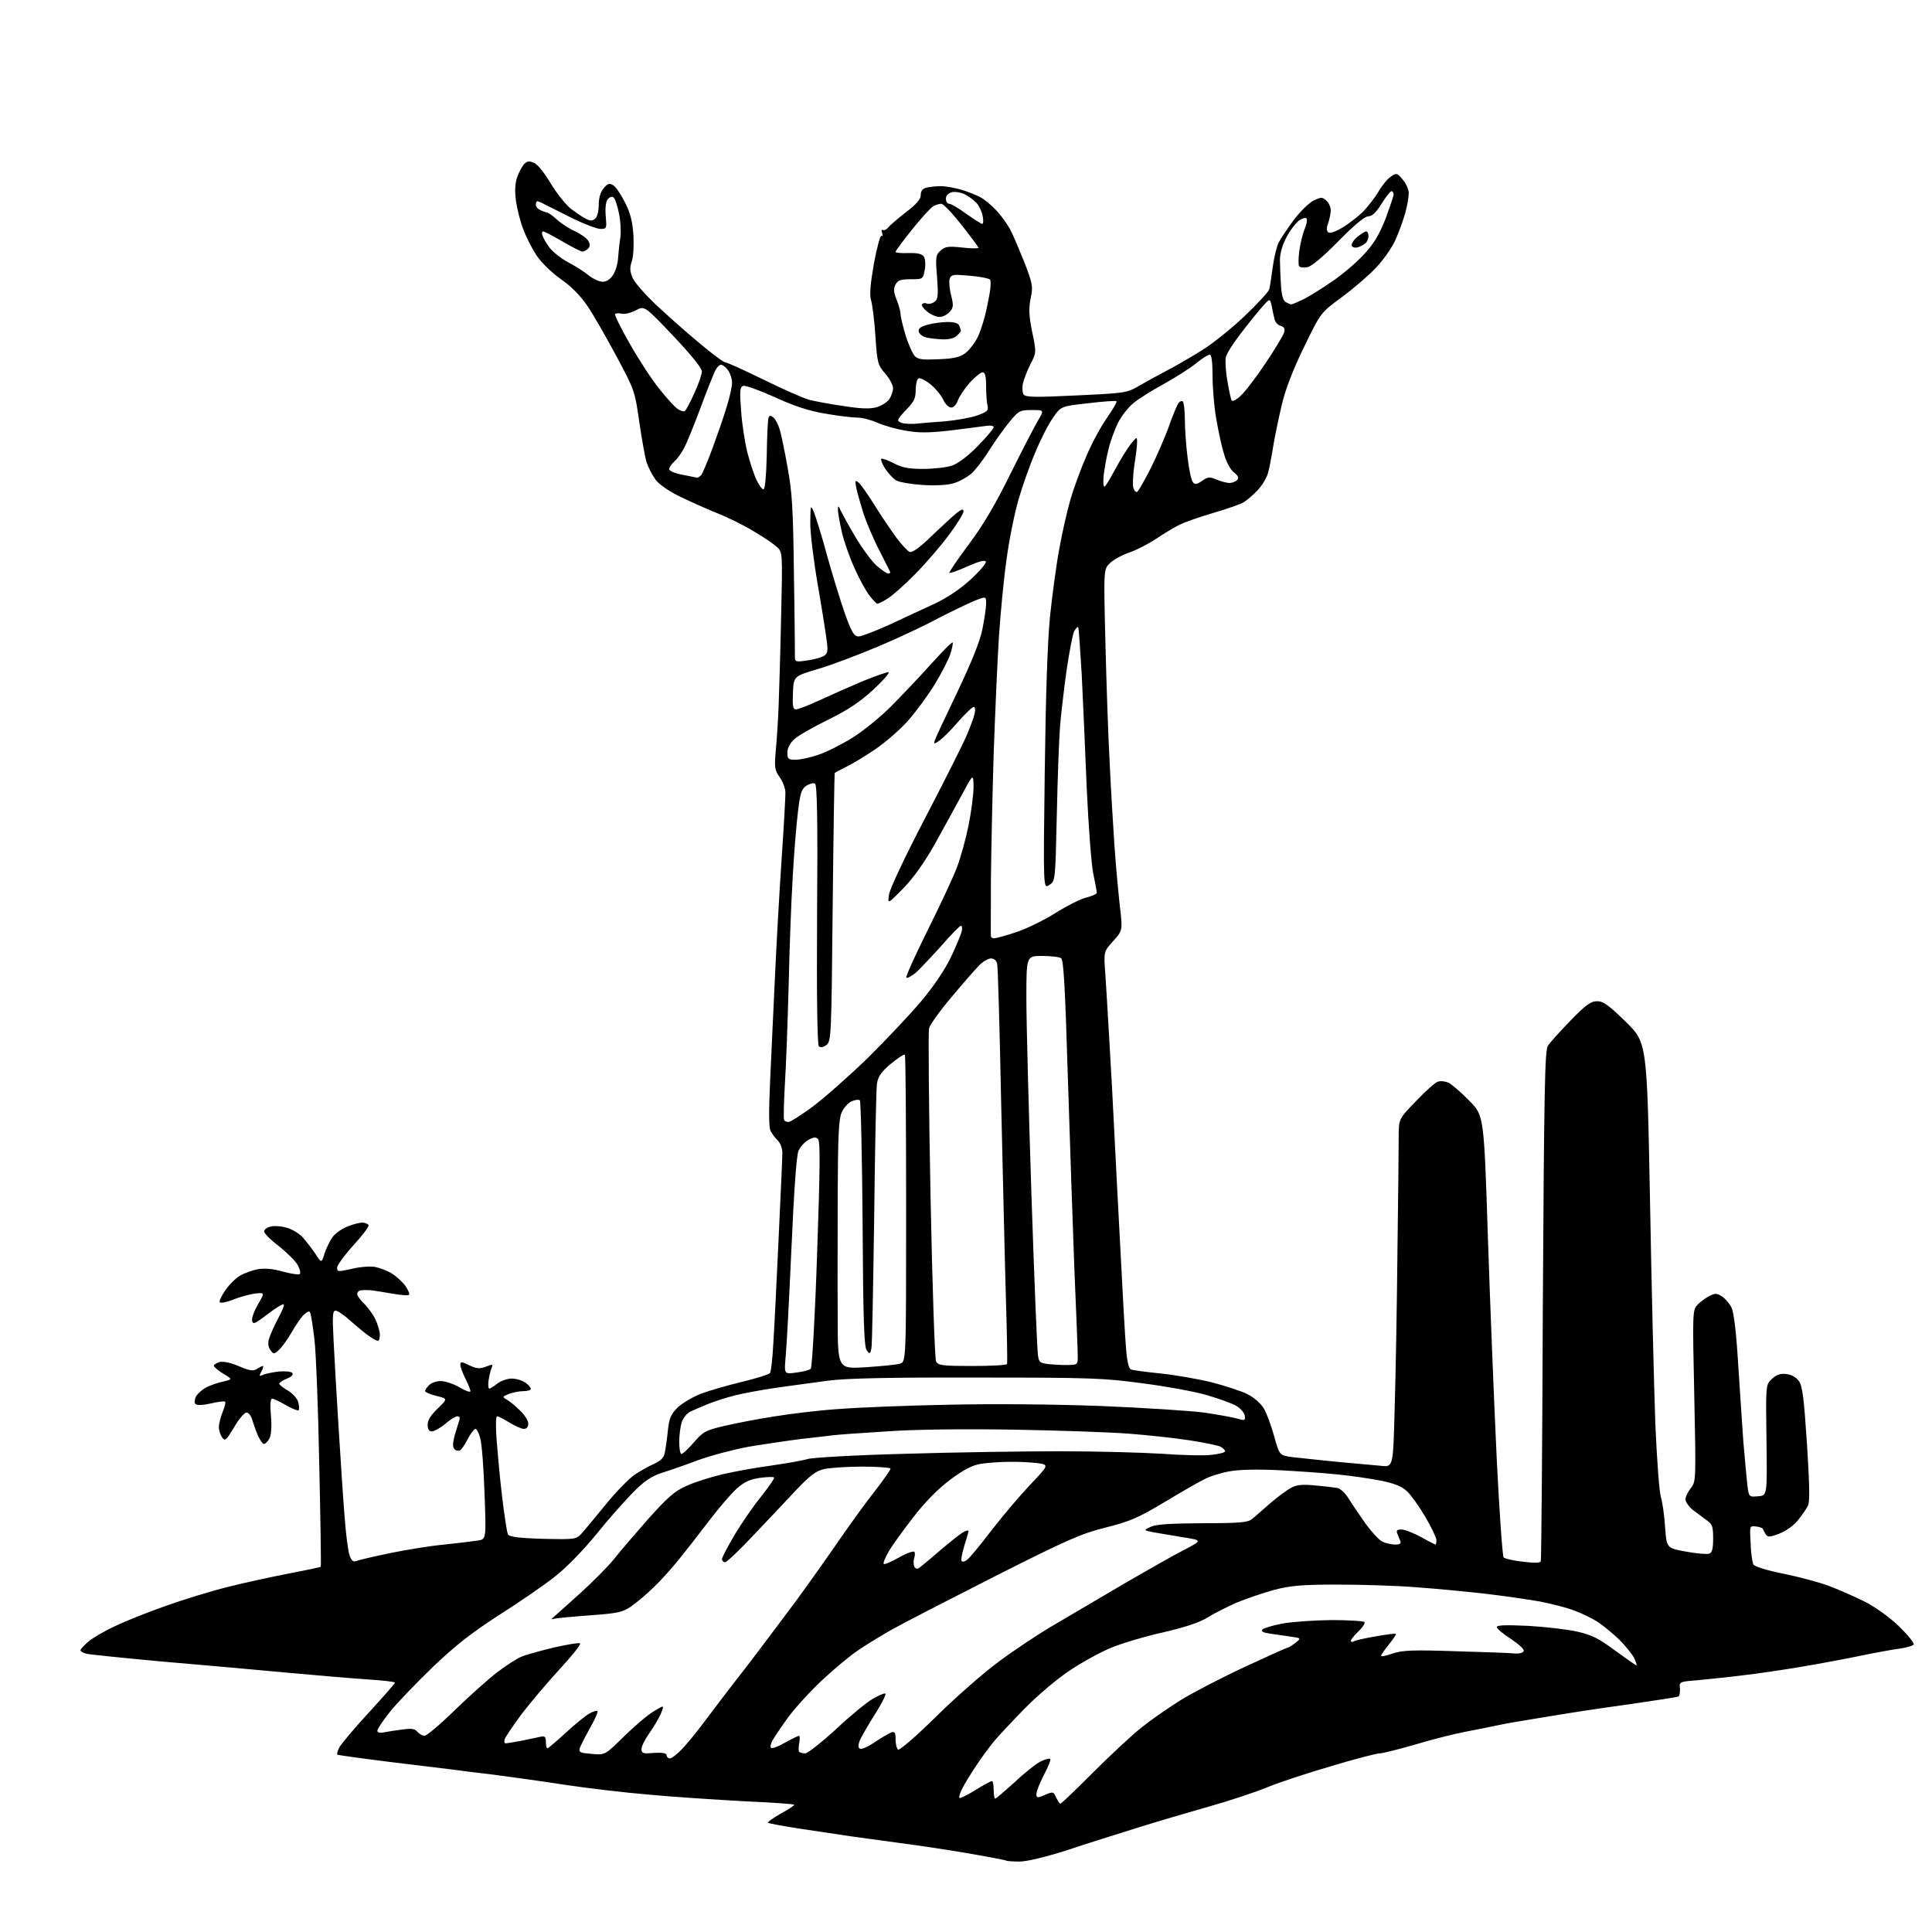<?xml version="1.0" encoding="UTF-8" standalone="no"?>
<svg 
  version="1.1" 
  xmlns="http://www.w3.org/2000/svg" 
  xmlns:xlink="http://www.w3.org/1999/xlink" 
  xmlns:svg="http://www.w3.org/2000/svg"
  xmlns:rdf="http://www.w3.org/1999/02/22-rdf-syntax-ns#"
  xmlns:cc="http://creativecommons.org/ns#"
  xmlns:dc="http://purl.org/dc/elements/1.1/"
  viewBox="0 0 768 768"
  width="768"
  height="768"
>
<style>svg {background-color: white; }</style>"
<path stroke="none" fill="black" fill-rule="evenodd" d="M405.2,740.0C402.5,740.0 400.1,739.8 399.9,739.6C399.7,739.4 392.3,738.0 383.5,736.5C374.7,735.0 362.3,733.2 356.0,732.4C349.7,731.5 341.8,730.5 338.5,730.0C335.2,729.5 326.5,728.2 319.1,727.1C311.7,726.0 305.5,724.8 305.3,724.6C305.0,724.3 307.3,722.7 310.4,720.9C313.6,719.2 315.9,717.6 315.7,717.4C315.5,717.1 306.3,716.5 295.4,716.0C284.5,715.4 267.6,714.3 258.0,713.4C248.4,712.6 233.1,710.8 224.0,709.4C214.9,708.0 202.6,706.3 196.5,705.5C190.4,704.8 183.2,703.9 180.5,703.5C177.8,703.2 166.3,701.8 155.0,700.4C143.8,699.0 134.4,697.7 134.1,697.5C133.9,697.2 134.2,696.0 134.8,694.8C135.4,693.5 140.6,687.3 146.4,681.0C152.2,674.7 157.0,669.2 157.0,668.9C157.0,668.5 152.2,668.0 146.2,667.6C140.3,667.2 125.8,666.0 114.0,664.9C102.2,663.8 80.0,661.8 64.6,660.5C49.3,659.1 35.7,657.7 34.4,657.4C33.1,657.1 32.0,656.4 32.0,656.0C32.0,655.5 33.5,654.0 35.2,652.5C37.0,651.0 41.8,648.2 46.0,646.3C50.1,644.3 59.0,640.8 65.8,638.4C72.5,636.0 83.5,632.6 90.3,630.9C97.0,629.2 108.0,626.8 114.8,625.5C121.6,624.2 127.3,623.0 127.5,622.8C127.7,622.7 127.4,604.3 126.9,582.0C126.5,559.7 125.6,537.5 125.0,532.5C124.4,527.5 123.7,522.9 123.4,522.1C123.1,521.0 122.6,521.1 120.9,522.5C119.8,523.5 117.6,526.7 116.0,529.5C114.4,532.3 112.1,535.5 110.9,536.6C108.9,538.4 108.8,538.4 107.5,536.7C106.6,535.4 106.4,533.9 107.0,532.0C107.5,530.4 109.1,526.8 110.6,524.0C112.1,521.3 113.1,518.8 112.8,518.5C112.5,518.2 109.6,519.9 106.4,522.4C101.3,526.3 100.5,526.6 100.2,525.0C100.0,523.9 101.1,521.0 102.6,518.4C105.3,513.8 105.3,513.8 101.4,514.2C99.3,514.5 95.4,515.5 92.8,516.6C90.2,517.6 87.8,518.1 87.4,517.7C87.0,517.3 88.0,515.2 89.5,513.0C91.0,510.8 93.7,508.1 95.4,507.1C97.1,506.1 100.4,504.9 102.7,504.5C105.5,504.1 108.8,504.4 112.5,505.5C115.6,506.3 118.5,506.8 119.1,506.5C119.6,506.1 119.3,504.7 118.3,502.8C117.3,501.1 113.9,497.8 110.8,495.3C107.6,492.9 105.0,490.3 105.0,489.5C105.0,488.8 106.1,487.9 107.5,487.6C108.9,487.2 111.8,487.4 113.8,488.0C115.9,488.5 118.7,490.2 120.2,491.7C121.6,493.3 123.9,496.2 125.3,498.3C127.8,502.2 127.8,502.2 129.0,498.3C129.7,496.2 131.1,493.3 132.1,491.9C133.1,490.4 135.8,488.5 138.0,487.6C140.2,486.7 142.9,486.0 144.0,486.0C145.0,486.0 146.1,486.4 146.5,487.0C146.8,487.5 144.1,491.1 140.5,495.0C136.9,499.0 134.0,503.0 134.0,503.9C134.0,505.6 134.4,505.6 139.8,504.4C142.9,503.6 147.1,503.3 149.0,503.6C150.9,504.0 154.0,505.1 155.7,506.2C157.5,507.3 159.9,509.5 161.1,511.1C162.3,512.8 162.9,514.4 162.6,514.7C162.3,515.1 159.2,514.8 155.7,514.2C152.3,513.6 148.6,513.0 147.5,512.9C146.4,512.8 144.7,512.8 143.8,512.9C142.8,512.9 142.0,513.6 142.0,514.3C142.0,515.1 143.2,516.7 144.6,518.1C146.0,519.4 148.1,522.2 149.1,524.2C150.1,526.3 151.0,529.1 151.0,530.5C151.0,531.9 150.7,533.0 150.2,533.0C149.8,533.0 148.3,532.2 147.0,531.3C145.6,530.4 142.3,527.7 139.6,525.3C137.0,522.9 134.2,521.0 133.4,521.0C132.2,521.0 132.1,523.1 132.6,532.8C132.9,539.2 133.8,554.9 134.6,567.5C135.4,580.1 136.4,596.2 137.0,603.1C137.5,610.0 138.4,616.9 139.0,618.4C139.8,620.5 140.5,621.0 141.8,620.5C142.7,620.1 148.7,618.7 155.0,617.4C161.3,616.1 171.0,614.5 176.5,614.0C182.0,613.4 188.0,612.7 189.9,612.4C193.3,611.9 193.3,611.9 192.6,593.6C192.3,583.6 191.5,573.7 190.9,571.7C190.4,569.7 189.5,568.0 189.0,568.0C188.5,568.0 187.1,569.8 186.0,571.9C184.9,574.1 183.5,576.2 182.9,576.5C182.3,576.9 181.3,576.7 180.7,576.1C179.9,575.3 179.9,573.9 180.7,570.7C181.4,568.4 182.2,565.7 182.5,564.8C183.0,563.6 182.7,563.0 181.8,563.0C181.1,563.0 178.9,564.3 177.0,566.0C175.1,567.6 172.7,568.9 171.8,569.0C170.5,569.0 170.0,568.2 170.0,566.3C170.0,564.5 171.3,562.5 174.0,559.9C178.0,556.0 178.0,556.0 173.5,554.9C171.0,554.3 169.0,553.4 169.0,553.0C169.0,552.5 169.7,551.4 170.6,550.6C171.4,549.7 173.5,549.0 175.2,549.0C176.9,549.0 180.3,550.1 182.7,551.5C185.0,552.9 187.0,553.6 187.0,553.0C187.0,552.4 186.1,550.2 185.0,548.0C183.9,545.8 183.0,543.4 183.0,542.6C183.0,541.2 183.4,541.2 186.5,542.7C189.4,544.1 190.6,544.2 193.1,543.3C195.8,542.2 196.1,542.3 195.4,543.8C195.0,544.7 194.5,547.0 194.2,548.8C194.0,550.5 194.1,552.0 194.5,552.0C194.9,552.0 196.3,551.1 197.7,550.0C199.1,548.9 201.7,548.0 203.4,548.0C205.1,548.0 207.6,548.7 208.8,549.6C210.0,550.4 211.0,551.5 211.0,552.1C211.0,552.6 209.7,553.0 208.1,553.0C206.5,553.0 203.9,553.5 202.3,554.1C199.6,555.2 199.6,555.3 201.5,556.4C202.6,557.0 204.9,558.9 206.7,560.7C208.5,562.4 210.0,564.7 210.0,565.9C210.0,567.2 209.4,568.0 208.2,568.0C207.3,568.0 204.7,566.8 202.5,565.5C200.3,564.1 198.1,563.0 197.6,563.0C197.1,563.0 197.0,567.1 197.4,572.2C197.8,577.3 198.7,587.6 199.6,595.0C200.5,602.4 201.5,609.1 201.9,609.9C202.4,610.9 205.8,611.4 215.7,611.7C228.4,612.0 229.0,611.9 231.0,609.8C232.2,608.5 236.5,603.3 240.6,598.3C244.7,593.2 250.0,587.8 252.3,586.2C254.6,584.7 258.1,582.7 260.2,581.8C262.8,580.6 264.0,579.3 264.3,577.3C264.6,575.8 265.2,571.8 265.5,568.5C266.1,563.5 266.7,562.1 269.6,559.3C271.5,557.6 275.6,555.2 278.7,554.0C281.9,552.8 289.2,550.7 295.0,549.3C300.8,547.9 305.8,546.3 306.1,545.8C306.5,545.2 307.1,540.0 307.4,534.1C307.8,528.3 308.7,509.6 309.5,492.5C310.3,475.4 311.0,460.1 311.0,458.3C311.0,456.5 310.2,454.3 309.1,453.3C308.1,452.3 306.8,450.6 306.3,449.5C305.6,448.2 305.6,441.5 306.1,430.5C306.5,421.1 307.4,402.7 308.0,389.5C308.6,376.3 309.8,354.7 310.7,341.5C311.6,328.3 312.3,316.2 312.2,314.7C312.1,313.2 311.1,310.5 309.9,308.9C307.9,306.1 307.8,305.0 308.4,298.2C308.8,293.9 309.3,286.2 309.5,281.0C309.7,275.8 310.2,259.8 310.5,245.5C311.1,219.5 311.1,219.5 308.8,217.4C307.5,216.2 303.4,213.4 299.6,211.2C295.9,208.9 289.4,205.7 285.1,204.0C280.9,202.3 274.2,199.3 270.3,197.4C265.9,195.3 262.1,192.6 260.6,190.7C259.3,188.9 257.7,185.8 257.0,183.7C256.4,181.7 255.1,174.4 254.1,167.6C252.4,155.5 252.2,155.0 245.1,141.7C241.1,134.3 236.0,125.3 233.7,121.9C230.8,117.6 227.4,114.1 223.0,111.0C219.2,108.3 215.1,104.3 213.2,101.4C211.4,98.7 209.1,94.1 208.0,91.1C206.8,88.2 205.6,83.1 205.1,79.9C204.6,75.9 204.7,72.9 205.6,70.4C206.3,68.4 207.6,66.0 208.4,65.2C209.6,64.0 210.4,63.9 212.4,64.8C213.8,65.4 216.6,69.0 218.9,72.9C221.2,76.7 224.7,81.1 226.7,82.8C228.8,84.4 231.5,86.3 232.8,86.9C234.6,87.9 235.5,87.9 236.6,86.9C237.4,86.3 238.0,84.0 238.0,81.5C238.0,78.7 238.7,76.4 239.9,74.9C241.5,73.0 242.2,72.7 243.7,73.6C244.7,74.1 246.8,77.2 248.4,80.4C250.6,84.6 251.4,88.0 251.8,93.5C252.0,97.6 251.8,102.2 251.1,104.0C250.3,106.4 250.4,107.9 251.4,110.3C252.1,112.1 256.3,116.9 260.6,121.0C265.0,125.1 272.7,132.0 277.8,136.2C282.9,140.5 287.6,144.0 288.2,144.0C288.9,144.0 295.7,147.1 303.5,150.9C311.2,154.7 319.4,158.3 321.6,158.9C323.9,159.5 330.1,160.7 335.3,161.4C342.1,162.5 345.9,162.6 348.4,161.9C350.3,161.4 352.6,159.9 353.5,158.7C354.3,157.5 355.0,155.5 355.0,154.3C355.0,153.1 353.6,150.5 351.9,148.5C349.0,145.2 348.7,144.4 348.0,133.7C347.6,127.6 346.8,121.2 346.3,119.5C345.6,117.3 345.9,113.4 347.4,104.7C348.6,98.2 350.0,93.3 350.4,93.7C350.9,94.1 351.0,93.7 350.7,92.7C350.3,91.7 350.4,91.1 350.9,91.4C351.4,91.7 352.4,91.3 353.1,90.4C353.8,89.5 357.0,86.8 360.2,84.3C364.3,81.2 366.0,79.2 366.0,77.6C366.0,76.0 366.7,75.0 368.2,74.6C369.5,74.3 372.1,74.0 374.0,74.0C375.9,74.0 379.6,74.7 382.1,75.4C384.7,76.2 388.1,77.5 389.7,78.4C391.3,79.2 394.3,81.7 396.3,83.9C398.3,86.1 400.8,89.6 401.8,91.7C402.9,93.8 405.3,99.6 407.3,104.5C410.5,112.9 410.7,113.9 409.7,118.6C408.9,122.6 409.0,125.5 410.3,131.9C412.0,140.1 412.0,140.2 409.6,144.8C408.3,147.4 407.0,150.8 406.6,152.5C406.3,154.2 406.4,156.1 406.9,156.8C407.6,157.9 411.4,158.0 427.7,157.2C447.1,156.3 447.9,156.2 452.6,153.5C455.3,151.9 460.2,149.2 463.5,147.5C466.8,145.8 473.0,142.2 477.4,139.5C481.7,136.9 489.4,130.7 494.6,125.8C499.7,120.9 504.2,116.1 504.5,115.1C504.8,114.2 505.4,110.3 505.9,106.4C506.4,102.5 507.5,98.0 508.3,96.4C509.1,94.8 511.9,90.7 514.4,87.3C516.9,84.0 520.4,80.6 522.2,79.7C525.2,78.3 525.6,78.3 527.2,79.7C528.2,80.6 529.0,82.3 529.0,83.6C529.0,84.8 528.5,87.1 528.0,88.6C527.3,90.4 527.3,91.7 527.9,92.3C528.5,92.9 530.5,92.3 533.4,90.6C536.0,89.1 539.7,86.2 541.8,84.2C543.8,82.1 546.6,78.5 548.0,76.1C549.4,73.7 551.6,71.0 552.9,70.2C555.1,68.7 555.4,68.7 557.6,71.4C558.9,72.9 560.0,75.3 560.0,76.8C560.0,78.3 559.4,81.8 558.6,84.7C557.8,87.5 556.1,92.3 554.7,95.4C553.3,98.5 549.8,103.5 546.9,106.5C544.0,109.6 537.9,114.8 533.3,118.2C525.0,124.3 525.0,124.3 518.4,137.9C514.0,146.9 511.0,154.7 509.5,161.0C508.3,166.2 506.7,173.7 506.1,177.5C505.5,181.3 504.6,186.2 504.0,188.2C503.4,190.2 501.5,193.3 499.8,195.0C498.1,196.8 495.7,198.8 494.5,199.6C493.2,200.4 487.8,202.3 482.3,203.9C476.9,205.5 470.7,207.6 468.5,208.8C466.3,209.9 462.2,212.4 459.4,214.3C456.5,216.2 451.9,218.6 449.0,219.6C446.1,220.6 442.6,222.5 441.3,223.8C438.7,226.2 438.7,226.2 439.4,254.8C439.8,270.6 440.5,292.3 441.1,303.0C441.6,313.7 442.5,328.6 443.0,336.0C443.5,343.4 444.5,354.1 445.1,359.7C446.3,369.9 446.3,369.9 442.5,374.1C438.7,378.3 438.7,378.3 439.4,387.4C439.7,392.4 440.5,404.4 441.0,414.0C441.6,423.6 442.5,440.3 443.0,451.0C443.5,461.7 444.7,483.3 445.5,499.0C446.3,514.7 447.2,531.2 447.6,535.7C448.0,541.3 448.7,544.0 449.6,544.4C450.4,544.7 455.7,545.4 461.5,546.0C467.3,546.6 476.4,548.2 481.7,549.5C487.1,550.9 493.5,553.0 495.9,554.2C498.6,555.6 501.2,557.9 502.4,559.9C503.5,561.7 505.3,566.7 506.5,570.9C508.6,578.5 508.6,578.5 513.5,579.2C516.3,579.5 524.4,580.4 531.5,581.1C538.6,581.7 546.6,582.5 549.1,582.7C553.8,583.2 553.8,583.2 554.4,559.8C554.8,547.0 555.3,519.2 555.5,498.0C555.8,476.8 556.0,456.2 556.0,452.2C556.0,444.8 556.0,444.8 562.8,437.8C566.5,433.9 570.4,430.4 571.5,430.0C572.7,429.6 574.5,429.8 576.0,430.5C577.4,431.3 581.1,434.5 584.2,437.7C589.9,443.5 589.9,443.5 591.5,493.0C592.4,520.2 594.0,559.5 595.0,580.4C596.0,601.2 597.3,618.7 597.7,619.1C598.2,619.6 601.7,620.4 605.4,620.8C610.1,621.4 612.3,621.3 612.5,620.6C612.7,620.0 613.1,574.1 613.3,518.7C613.8,433.0 614.1,417.6 615.3,415.7C616.1,414.5 620.1,410.0 624.3,405.7C630.4,399.4 632.4,398.0 634.9,398.0C637.4,398.0 639.5,399.6 646.3,406.2C654.7,414.5 654.7,414.5 655.9,477.0C656.5,511.3 657.5,551.2 658.0,565.5C658.6,579.8 659.6,593.1 660.2,595.0C660.8,596.9 661.6,602.3 661.9,607.0C662.5,615.4 662.5,615.4 670.3,616.8C674.6,617.6 678.7,617.9 679.5,617.6C680.6,617.2 681.0,615.5 681.0,611.6C681.0,606.8 680.7,605.9 678.4,604.3C677.0,603.3 674.6,601.4 672.9,600.2C671.3,598.9 670.0,597.0 670.0,596.0C670.0,595.1 670.9,593.1 672.1,591.6C674.2,589.0 674.2,588.5 673.5,554.9C672.8,522.5 672.8,520.9 674.6,518.9C675.6,517.7 677.8,516.1 679.3,515.3C681.8,514.0 682.4,514.0 684.6,515.4C685.9,516.3 687.6,518.3 688.3,519.8C689.2,521.5 690.2,529.7 690.9,541.5C691.6,552.0 692.5,566.1 693.0,573.0C693.6,579.9 694.3,587.7 694.6,590.3C695.2,595.1 695.2,595.1 698.9,594.8C702.5,594.5 702.5,594.5 702.2,572.5C701.9,550.5 701.9,550.5 704.3,548.2C706.1,546.5 707.7,545.9 710.0,546.2C712.1,546.4 713.9,547.4 715.1,549.0C716.5,551.0 717.1,555.7 718.3,574.0C719.3,589.8 719.5,597.1 718.7,598.5C718.2,599.6 716.4,602.2 714.8,604.2C713.1,606.4 710.1,608.5 707.4,609.6C703.5,611.1 702.7,611.1 701.9,609.9C701.4,609.1 700.9,608.2 700.8,607.8C700.6,607.4 699.4,606.9 698.0,606.8C695.5,606.5 695.5,606.5 695.9,613.5C696.0,617.4 696.6,621.1 697.0,621.9C697.4,622.7 702.4,624.3 709.1,625.6C715.4,626.9 723.6,629.1 727.5,630.6C731.4,632.1 737.5,634.8 741.3,636.7C745.1,638.6 750.9,642.7 754.7,646.3C758.3,649.8 761.0,653.1 760.7,653.7C760.3,654.3 757.7,655.0 754.8,655.4C751.9,655.8 745.3,657.0 740.0,658.1C734.8,659.2 724.2,661.2 716.5,662.5C708.8,663.8 698.0,665.4 692.5,666.0C687.0,666.7 679.1,667.5 675.0,667.9C667.6,668.5 667.5,668.5 667.8,671.2C667.9,672.6 667.7,674.1 667.2,674.4C666.8,674.6 657.9,676.0 647.5,677.5C637.0,678.9 623.5,681.0 617.5,682.0C611.5,683.0 604.9,684.1 603.0,684.4C601.1,684.7 597.2,685.4 594.5,686.0C591.8,686.6 586.1,687.7 582.0,688.5C577.9,689.3 569.1,691.5 562.5,693.5C555.9,695.4 549.6,697.0 548.4,697.0C547.2,697.0 538.7,699.2 529.4,702.0C520.1,704.7 508.5,708.5 503.7,710.5C498.8,712.5 488.5,715.9 480.7,718.1C472.9,720.3 460.0,724.1 452.0,726.6C444.0,729.1 431.3,733.1 423.8,735.6C415.2,738.3 408.2,740.0 405.2,740.0zM421.5,717.0C421.9,717.0 427.8,711.3 434.7,704.4C441.6,697.5 450.2,689.5 453.9,686.6C457.5,683.7 464.3,679.0 468.9,676.1C473.5,673.2 484.8,667.3 494.2,662.9C503.5,658.6 511.4,655.0 511.8,655.0C512.2,655.0 513.6,654.1 514.9,653.1C517.3,651.2 517.3,651.2 513.2,650.6C510.9,650.3 507.2,649.7 504.9,649.4C502.1,649.0 501.1,648.5 501.9,647.7C502.4,647.2 506.0,646.1 509.7,645.4C513.4,644.7 522.2,644.1 529.2,644.0C536.2,644.0 542.1,644.4 542.4,644.8C542.7,645.3 541.6,647.0 540.0,648.5C538.3,650.1 537.0,651.8 537.0,652.2C537.0,652.7 537.5,652.8 538.1,652.5C538.6,652.1 542.6,651.2 546.8,650.5C551.0,649.7 554.6,649.3 554.9,649.5C555.1,649.7 553.8,651.6 552.1,653.7C550.4,655.8 549.0,657.8 549.0,658.2C549.0,658.6 551.1,658.2 553.6,657.3C557.5,656.0 561.5,655.8 578.9,656.4C590.2,656.7 600.8,657.1 602.4,657.3C604.0,657.4 605.5,657.0 605.7,656.3C606.0,655.6 603.6,653.5 600.6,651.5C597.5,649.5 595.0,647.4 595.0,646.8C595.0,646.0 598.5,645.9 607.5,646.3C614.3,646.7 623.1,647.7 627.0,648.6C632.8,649.9 635.5,651.3 642.0,656.1C646.4,659.3 650.2,662.0 650.5,662.0C650.8,662.0 650.3,660.6 649.5,658.9C648.6,657.3 646.0,654.1 643.7,651.8C641.4,649.6 637.7,646.5 635.5,645.0C633.3,643.5 629.0,641.4 626.0,640.3C623.0,639.1 616.7,637.5 612.0,636.6C607.3,635.8 597.9,634.4 591.0,633.6C584.1,632.8 571.8,631.6 563.5,631.0C555.2,630.3 540.9,629.9 531.5,629.9C517.4,629.9 513.1,630.3 506.5,632.0C502.1,633.2 495.4,635.5 491.5,637.1C487.7,638.8 482.5,641.4 480.0,643.0C476.9,644.9 471.4,646.8 462.3,648.9C455.1,650.5 445.8,653.3 441.7,655.0C437.6,656.7 430.2,660.7 425.3,664.0C420.3,667.3 412.6,673.8 407.3,679.2C402.3,684.3 396.9,690.1 395.3,692.0C393.7,693.9 390.5,698.2 388.3,701.5C386.1,704.8 383.5,709.0 382.6,710.8C381.6,712.7 381.1,714.4 381.4,714.7C381.6,715.0 384.5,713.6 387.7,711.6C390.9,709.6 393.9,708.0 394.3,708.0C394.7,708.0 395.0,709.6 395.0,711.5C395.0,713.4 395.3,715.0 395.6,715.0C395.9,715.0 399.4,712.0 403.4,708.4C407.3,704.7 412.0,701.0 413.7,700.2C415.5,699.3 417.2,698.9 417.5,699.2C417.8,699.5 416.7,702.3 415.0,705.5C413.4,708.6 412.0,712.0 412.0,713.1C412.0,714.8 412.3,714.8 415.4,713.5C418.6,712.1 418.8,712.2 419.8,714.5C420.5,715.9 421.2,717.0 421.5,717.0zM266.3,699.0C267.0,699.0 269.2,697.3 271.2,695.2C273.1,693.2 277.3,688.1 280.3,684.0C283.4,679.9 290.4,670.6 296.0,663.5C301.5,656.4 310.8,643.9 316.8,635.9C322.7,627.8 330.6,616.6 334.5,610.9C338.4,605.3 344.3,597.1 347.8,592.7C351.2,588.3 354.0,584.3 354.0,583.8C354.0,583.4 348.9,583.0 342.8,583.0C336.6,583.0 329.7,583.5 327.5,584.0C324.4,584.7 321.9,586.6 316.5,592.3C312.7,596.4 305.0,604.5 299.5,610.3C294.0,616.2 288.9,621.0 288.2,621.0C287.6,621.0 287.0,620.4 287.0,619.8C287.0,619.1 289.3,614.7 292.1,610.0C294.9,605.3 299.7,598.4 302.7,594.7C305.7,590.9 308.0,587.6 307.7,587.3C307.4,587.0 304.8,587.1 301.9,587.5C298.0,588.1 295.8,589.1 292.8,591.8C290.6,593.8 285.7,599.5 281.9,604.5C278.2,609.4 272.7,616.4 269.8,620.0C266.9,623.6 262.4,628.6 259.7,631.1C257.1,633.7 253.1,637.0 251.0,638.5C247.5,640.9 245.7,641.3 234.8,642.1C228.0,642.6 221.7,643.2 220.7,643.4C219.6,643.7 219.0,643.7 219.2,643.6C219.3,643.5 224.2,639.1 229.9,634.0C235.6,628.9 242.0,622.4 244.2,619.6C246.4,616.8 252.5,609.7 257.6,603.9C265.4,595.2 268.1,592.8 272.8,590.7C276.0,589.2 282.4,587.2 287.0,586.1C291.7,585.0 300.4,583.4 306.5,582.6C312.6,581.7 319.1,580.6 321.0,580.0C322.9,579.4 340.5,578.4 360.0,577.9C379.5,577.3 407.2,576.9 421.5,576.9C435.8,576.9 454.0,577.4 462.0,577.9C470.0,578.5 478.9,578.7 481.8,578.3C484.6,578.0 487.0,577.4 487.0,576.9C487.0,576.4 486.2,575.7 485.2,575.1C484.3,574.6 478.9,573.5 473.2,572.6C467.5,571.7 456.5,570.5 448.7,569.9C440.9,569.3 420.1,568.6 402.5,568.3C382.8,568.0 363.6,568.2 352.5,569.0C342.6,569.6 333.1,570.3 331.5,570.5C329.9,570.7 324.0,571.4 318.5,572.0C313.0,572.7 303.6,574.1 297.6,575.1C291.6,576.2 282.6,578.6 277.6,580.4C272.6,582.3 266.0,584.6 263.0,585.5C258.9,586.9 256.1,588.7 251.5,593.4C248.2,596.8 241.5,604.3 236.8,610.2C231.6,616.5 225.0,623.3 220.6,626.7C216.6,629.9 206.6,636.8 198.4,642.0C187.1,649.3 180.9,654.2 171.8,662.9C165.3,669.2 157.7,677.1 155.0,680.5C152.2,684.0 150.0,687.3 150.0,688.0C150.0,688.7 151.0,689.0 152.8,688.6C154.3,688.3 157.6,687.8 160.1,687.5C163.6,687.0 164.9,687.2 165.9,688.4C166.7,689.3 167.9,690.0 168.8,690.0C169.6,690.0 175.1,685.4 180.9,679.7C186.7,674.1 194.3,667.3 197.7,664.7C201.2,662.1 205.4,659.3 207.2,658.6C209.0,657.8 214.9,656.2 220.2,654.9C225.6,653.7 230.3,652.9 230.6,653.3C231.0,653.7 227.3,658.3 222.4,663.6C217.5,668.9 210.8,676.9 207.4,681.3C204.1,685.8 201.0,690.3 200.7,691.2C200.3,692.2 200.5,693.0 201.0,693.0C201.5,693.0 204.3,692.5 207.2,692.0C210.1,691.4 213.5,690.7 214.8,690.4C216.6,690.0 217.0,690.4 217.0,692.5C217.0,693.9 217.3,695.0 217.6,695.0C217.9,695.0 221.2,692.2 225.0,688.7C228.7,685.3 232.9,681.9 234.4,681.1C235.8,680.3 237.2,679.9 237.5,680.2C237.8,680.5 236.5,683.5 234.6,686.8C232.7,690.2 230.9,693.8 230.5,694.8C230.0,696.6 230.5,696.8 235.2,697.2C240.5,697.7 240.5,697.7 248.2,690.1C252.4,686.0 257.7,681.5 260.0,680.2C264.1,677.7 264.1,677.7 262.7,681.2C261.9,683.1 259.8,686.6 258.1,689.0C256.4,691.4 255.0,694.2 255.0,695.2C255.0,697.0 255.6,697.2 260.0,696.8C263.5,696.6 265.0,696.9 265.0,697.8C265.0,698.4 265.6,699.0 266.3,699.0zM320.1,697.0C321.0,697.0 326.5,692.7 332.2,687.5C337.8,682.2 344.4,676.8 346.8,675.4C349.2,674.0 351.5,673.0 351.9,673.2C352.4,673.4 350.8,676.6 348.4,680.5C345.9,684.4 343.2,689.0 342.3,690.8C341.2,692.9 341.0,694.4 341.6,695.0C342.2,695.6 344.3,694.8 347.5,692.7C350.3,690.8 353.3,689.1 354.2,688.7C355.7,688.2 356.0,688.6 356.0,691.5C356.0,693.3 356.5,695.2 357.0,695.5C357.6,695.9 364.5,689.9 372.3,682.2C380.1,674.5 391.3,664.7 397.2,660.4C403.1,656.0 412.7,649.6 418.7,646.1C424.6,642.6 437.1,635.3 446.4,629.8C455.7,624.4 466.6,618.2 470.7,616.1C478.0,612.3 478.0,612.3 470.3,611.1C466.0,610.4 460.7,609.5 458.5,609.1C454.5,608.3 454.5,608.3 457.5,606.9C459.7,605.9 465.4,605.6 478.1,605.5C492.6,605.5 496.1,605.2 497.6,603.9C498.7,603.1 501.9,600.2 504.9,597.6C507.9,595.0 511.7,592.2 513.3,591.4C515.4,590.2 517.9,590.0 522.8,590.5C526.5,590.8 530.5,591.3 531.7,591.5C532.9,591.8 534.9,593.7 536.1,595.7C537.4,597.8 540.4,602.2 542.7,605.5C545.1,608.8 548.0,612.0 549.3,612.7C550.5,613.4 552.8,613.9 554.4,614.0C556.5,614.0 557.1,613.6 556.6,612.5C556.3,611.7 555.7,610.3 555.4,609.5C555.0,608.4 555.4,608.0 557.1,608.0C558.4,608.0 561.9,609.4 564.9,611.0C567.9,612.7 570.5,614.0 570.7,614.0C570.8,614.0 571.0,613.2 571.0,612.2C571.0,611.3 569.0,607.1 566.6,603.0C564.2,598.9 560.9,594.3 559.3,592.8C557.3,590.9 554.4,589.7 549.0,588.6C544.9,587.8 537.0,586.6 531.5,586.1C526.0,585.5 515.4,584.8 508.0,584.4C499.4,584.0 492.3,584.2 488.6,584.9C485.3,585.5 480.8,586.9 478.6,588.1C476.3,589.2 469.1,593.4 462.6,597.3C452.4,603.4 449.1,604.8 439.6,607.2C429.9,609.6 424.4,612.0 395.5,626.6C377.4,635.8 358.9,645.3 354.5,647.8C350.1,650.3 344.0,654.0 341.0,656.1C338.0,658.1 331.6,663.4 326.8,667.9C322.0,672.4 315.9,679.1 313.2,682.8C310.5,686.5 307.8,690.6 307.1,691.8C306.4,693.1 306.1,694.5 306.5,694.8C306.9,695.2 309.4,694.3 312.1,692.7C314.8,691.2 317.3,690.0 317.6,690.0C318.0,690.0 318.0,691.3 317.7,692.9C317.4,694.5 317.4,696.0 317.7,696.4C318.1,696.7 319.1,697.0 320.1,697.0zM365.2,623.4C365.9,622.9 369.7,619.8 373.6,616.4C377.6,613.0 381.7,609.7 382.9,609.1C384.0,608.4 385.0,608.2 385.0,608.6C385.0,609.0 384.2,611.7 383.3,614.6C382.4,617.6 381.9,620.3 382.3,620.6C382.7,621.0 383.7,620.7 384.6,619.9C385.6,619.1 390.0,613.8 394.4,608.0C398.9,602.2 405.8,594.1 409.8,589.9C417.0,582.3 417.0,582.3 412.4,581.6C409.8,581.3 404.7,581.0 401.1,581.1C397.5,581.1 392.4,581.5 389.8,581.9C386.4,582.5 383.1,584.2 377.6,588.3C372.7,592.0 367.6,597.2 363.0,603.2C359.1,608.2 354.7,614.3 353.3,616.7C351.9,619.1 351.0,621.3 351.3,621.7C351.6,622.0 354.4,620.8 357.4,619.1C360.4,617.4 363.2,616.4 363.5,616.9C363.8,617.4 363.7,618.5 363.4,619.4C363.1,620.3 363.1,621.7 363.4,622.6C363.7,623.5 364.5,623.8 365.2,623.4zM270.9,578.0C271.4,578.0 273.6,575.9 275.8,573.4C279.4,569.2 280.4,568.6 287.6,566.9C291.9,565.9 300.9,564.1 307.5,563.1C314.1,562.0 325.8,560.6 333.5,560.1C341.2,559.5 360.8,558.7 377.0,558.4C395.0,558.0 418.5,558.2 437.5,558.9C454.6,559.6 473.0,560.8 478.5,561.5C484.0,562.3 490.0,563.4 491.8,563.9C494.9,564.8 495.1,564.7 494.8,562.7C494.6,561.6 493.1,559.8 491.5,558.9C489.9,557.9 484.6,556.0 479.8,554.6C475.1,553.2 463.6,551.1 454.3,549.9C438.9,547.8 433.5,547.6 388.5,547.6C354.0,547.5 336.5,547.9 329.5,548.8C324.0,549.5 314.8,550.8 309.0,551.6C303.2,552.4 295.8,553.8 292.5,554.6C289.2,555.4 284.2,557.0 281.5,558.1C278.8,559.2 275.5,560.6 274.3,561.2C273.1,561.8 271.6,563.6 271.0,565.3C270.5,566.9 270.0,570.5 270.0,573.1C270.0,575.8 270.4,578.0 270.9,578.0zM104.9,574.0C104.4,574.0 103.4,572.5 102.6,570.8C101.8,569.0 100.8,566.1 100.3,564.5C99.9,562.9 98.8,561.5 98.0,561.5C97.2,561.5 94.9,564.1 93.1,567.3C89.9,572.6 89.5,573.0 88.3,571.4C87.6,570.4 87.0,568.6 87.0,567.3C87.0,566.0 87.7,563.3 88.5,561.3C89.3,559.3 89.8,557.5 89.5,557.2C89.2,556.9 86.7,557.2 83.8,557.9C80.7,558.6 78.3,558.7 77.7,558.1C77.2,557.6 77.3,556.4 77.9,555.1C78.6,554.0 80.4,552.3 82.0,551.5C83.6,550.7 86.6,549.6 88.7,549.2C92.5,548.3 92.5,548.3 88.8,546.1C86.7,544.8 85.0,543.4 85.0,542.9C85.0,542.4 86.1,541.8 87.4,541.4C88.8,541.1 91.8,541.7 95.0,543.1C99.2,544.9 100.6,545.1 102.1,544.2C103.1,543.5 104.2,543.0 104.5,543.0C104.8,543.0 104.6,544.0 103.9,545.2C102.9,547.1 103.0,547.2 104.6,546.5C105.7,546.0 108.5,545.5 110.8,545.2C113.2,545.0 115.6,545.2 116.1,545.7C116.8,546.4 116.0,547.2 114.1,548.0C112.4,548.7 111.0,549.6 111.0,550.0C111.0,550.5 112.6,551.7 114.5,552.8C116.5,554.0 118.2,556.0 118.6,557.5C118.9,558.9 119.0,560.3 118.7,560.6C118.4,560.9 116.2,560.0 113.7,558.6C111.3,557.2 108.8,556.0 108.2,556.0C107.5,556.0 107.3,558.2 107.7,562.8C108.1,567.2 107.8,570.4 107.1,571.8C106.5,573.0 105.5,574.0 104.9,574.0zM316.6,545.6C319.2,545.3 321.8,544.6 322.3,544.1C322.8,543.6 324.0,523.1 324.8,498.6C326.0,464.6 326.1,453.7 325.2,452.8C324.3,451.9 323.4,452.0 321.4,453.1C319.9,453.9 318.1,455.9 317.4,457.5C316.6,459.4 315.6,473.6 314.6,496.5C313.7,516.3 312.7,535.6 312.3,539.4C311.7,546.3 311.7,546.3 316.6,545.6zM344.1,543.5C350.2,543.1 356.3,542.5 357.7,542.1C360.2,541.4 360.2,541.4 360.2,480.7C360.2,447.2 360.0,419.6 359.7,419.3C359.3,419.0 356.9,420.6 354.1,422.9C350.3,426.1 349.1,427.8 348.6,430.8C348.3,432.8 347.8,456.8 347.5,484.0C347.1,511.2 346.7,534.6 346.4,536.0C345.9,538.3 345.7,538.4 344.5,536.7C343.5,535.3 343.1,524.5 342.9,486.5C342.7,459.9 342.2,437.8 341.8,437.4C341.3,437.0 339.9,437.2 338.5,437.8C337.0,438.5 335.3,440.5 334.5,442.4C333.4,445.0 333.1,452.1 333.0,474.1C333.0,489.7 332.9,511.9 333.0,523.4C333.0,544.2 333.0,544.2 344.1,543.5zM386.5,543.0C393.8,543.0 400.1,542.7 400.3,542.2C400.5,541.8 400.3,530.7 399.9,517.5C399.5,504.3 398.7,469.2 398.0,439.5C397.4,409.8 396.7,384.5 396.4,383.2C396.1,381.8 395.2,381.0 393.9,381.0C392.8,381.0 390.6,382.3 389.2,383.8C387.7,385.3 382.8,390.9 378.3,396.3C373.7,401.7 369.7,407.3 369.3,408.8C369.0,410.3 369.2,440.3 369.9,475.5C370.6,510.9 371.6,540.3 372.1,541.2C373.0,542.8 374.7,543.0 386.5,543.0zM425.0,542.6C428.4,542.5 428.5,542.4 428.4,538.5C428.4,536.3 427.8,521.2 427.1,505.0C426.5,488.8 425.3,454.4 424.5,428.6C423.4,392.2 422.8,381.5 421.8,380.9C421.1,380.4 417.7,380.0 414.2,380.0C408.0,380.0 408.0,380.0 408.0,396.8C408.0,406.0 408.9,440.9 410.0,474.5C411.1,508.1 412.3,536.9 412.6,538.7C413.0,541.6 413.4,541.9 417.3,542.3C419.6,542.5 423.1,542.7 425.0,542.6zM313.5,446.0C314.2,446.0 318.6,443.2 323.2,439.8C327.7,436.4 337.5,427.8 344.9,420.6C352.2,413.4 361.8,403.2 366.2,398.0C371.2,392.0 375.6,385.5 378.0,380.5C380.1,376.1 382.0,371.5 382.3,370.2C382.6,369.0 382.4,368.0 382.0,368.0C381.5,368.0 377.9,371.7 374.0,376.2C370.0,380.6 365.5,385.4 363.9,386.8C362.2,388.1 360.6,389.0 360.3,388.6C359.9,388.3 363.8,379.8 368.8,369.7C373.8,359.7 379.0,348.5 380.4,344.8C381.8,341.1 383.9,333.6 385.0,328.2C386.1,322.7 387.0,315.8 387.0,312.8C386.9,307.5 386.9,307.5 382.6,315.5C380.2,319.9 375.4,328.7 371.9,335.0C367.6,342.7 363.4,348.6 359.2,353.0C352.8,359.5 352.8,359.5 353.4,355.6C353.7,353.4 359.8,340.4 367.8,325.1C375.4,310.5 382.8,295.8 384.2,292.5C385.6,289.2 387.1,285.3 387.4,283.8C387.8,282.2 387.6,281.0 387.1,281.0C386.5,281.0 383.7,283.7 380.8,287.0C377.9,290.4 374.5,293.7 373.3,294.5C371.3,295.9 371.1,295.8 371.6,294.3C371.9,293.3 376.0,284.6 380.6,275.0C386.2,263.2 389.5,255.1 390.5,250.2C391.3,246.2 392.0,241.6 392.0,239.9C392.0,237.0 392.0,237.0 387.2,238.9C384.6,240.0 378.1,243.1 372.9,245.8C367.8,248.6 357.1,253.6 349.3,256.9C341.5,260.2 330.7,264.3 325.3,265.9C315.5,268.8 315.5,268.8 315.2,275.4C315.0,280.7 315.2,282.0 316.4,282.0C317.2,282.0 321.4,280.4 325.7,278.4C330.0,276.4 337.7,273.0 342.9,270.8C348.0,268.7 352.7,267.1 353.2,267.2C353.8,267.4 351.0,270.6 347.0,274.3C341.6,279.2 337.1,282.2 329.2,286.1C323.3,289.0 317.3,292.4 315.8,293.8C314.0,295.4 313.0,297.4 313.0,299.2C313.0,301.7 313.3,302.0 316.3,302.0C318.2,302.0 322.3,301.1 325.4,300.0C328.5,299.0 334.6,295.9 338.8,293.3C343.0,290.7 349.9,285.1 354.0,281.0C358.1,276.9 365.3,269.3 369.9,264.2C374.5,259.1 378.4,255.1 378.7,255.4C378.9,255.6 378.5,257.8 377.7,260.2C376.9,262.5 374.1,267.9 371.6,272.0C369.1,276.1 364.4,282.5 361.3,286.1C358.1,289.8 352.1,295.0 348.0,297.8C343.9,300.6 338.6,303.8 336.2,304.9C333.9,306.1 331.9,307.1 331.8,307.3C331.7,307.4 331.3,331.4 331.0,360.7C330.5,412.4 330.4,414.0 328.5,415.4C327.2,416.4 326.2,416.5 325.5,415.9C324.9,415.2 324.6,396.9 324.8,363.6C325.1,326.5 324.8,312.0 324.0,311.5C323.4,311.1 321.9,311.5 320.6,312.3C318.6,313.6 318.1,315.2 317.2,322.7C316.6,327.5 315.6,339.4 315.1,349.0C314.5,358.6 313.8,378.0 313.5,392.0C313.1,406.0 312.5,423.6 312.0,431.0C311.6,438.4 311.4,444.8 311.7,445.2C311.9,445.7 312.7,446.0 313.5,446.0zM395.2,373.0C395.9,373.0 399.9,371.9 404.1,370.5C408.3,369.1 415.2,365.7 419.6,362.9C423.9,360.2 429.4,357.4 431.8,356.8C434.1,356.2 436.0,355.4 436.0,354.9C436.0,354.5 435.4,351.1 434.6,347.3C433.8,343.6 432.7,328.4 432.0,313.5C431.4,298.6 430.5,278.2 430.0,268.1C429.4,258.0 428.8,249.5 428.6,249.3C428.4,249.0 427.7,249.8 427.0,250.9C426.4,252.1 425.1,259.0 424.0,266.3C423.0,273.5 421.8,283.6 421.4,288.5C421.0,293.4 420.4,309.4 420.1,323.9C419.5,350.3 419.5,350.3 417.1,351.8C414.7,353.4 414.7,353.4 415.3,307.0C415.7,275.9 416.4,255.4 417.4,245.0C418.3,236.5 419.9,224.4 421.1,218.1C422.2,211.9 424.2,203.1 425.5,198.6C426.8,194.1 429.7,186.2 431.9,181.2C434.0,176.2 437.7,169.4 440.1,166.0C442.4,162.7 444.1,159.8 443.8,159.5C443.5,159.2 438.4,159.6 432.5,160.3C421.7,161.5 421.7,161.5 418.5,166.2C416.7,168.7 413.6,174.8 411.6,179.7C409.5,184.5 406.5,193.0 404.9,198.5C403.3,204.0 401.1,214.8 400.1,222.5C399.0,230.2 397.7,243.9 397.1,253.0C396.5,262.1 395.6,283.0 395.0,299.5C394.5,316.0 394.0,338.9 393.9,350.5C393.9,362.1 393.8,371.8 393.9,372.2C394.0,372.7 394.6,373.0 395.2,373.0zM320.5,262.6C323.0,262.3 326.0,261.5 327.2,260.9C328.9,260.0 329.2,259.1 328.7,255.2C328.4,252.6 326.8,242.4 325.1,232.6C323.4,222.7 322.0,211.4 322.1,207.6C322.2,200.6 322.2,200.5 323.6,203.7C324.3,205.5 326.8,213.4 328.9,221.3C331.1,229.1 334.3,239.5 336.0,244.3C338.6,251.5 339.6,253.0 341.3,253.0C342.4,253.0 347.9,250.9 353.4,248.4C359.0,245.8 367.1,242.0 371.5,240.0C376.6,237.6 381.9,234.0 385.9,230.3C389.4,227.1 392.1,223.9 391.9,223.3C391.6,222.5 389.2,223.1 384.7,225.1C380.9,226.8 377.6,228.0 377.4,227.7C377.2,227.5 380.6,222.4 385.1,216.4C390.8,208.8 395.8,200.3 401.6,188.5C406.2,179.2 411.2,169.6 412.6,167.2C415.1,163.0 415.1,163.0 410.2,163.0C405.4,163.0 405.0,163.2 401.2,167.8C399.1,170.4 395.4,175.5 393.1,179.2C390.8,182.9 387.6,187.0 386.0,188.4C384.4,189.7 381.4,191.4 379.4,192.0C377.1,192.8 372.5,193.1 367.0,192.8C362.3,192.5 357.4,191.7 356.1,190.9C354.9,190.1 353.0,188.0 351.8,186.2C350.7,184.4 350.0,182.7 350.3,182.4C350.6,182.1 352.8,182.9 355.2,184.1C358.5,185.9 361.2,186.4 367.0,186.4C371.1,186.4 376.3,185.8 378.4,185.1C380.8,184.3 384.8,181.3 388.7,177.3C392.1,173.8 395.0,170.4 395.0,169.8C395.0,169.2 393.6,169.0 391.2,169.4C389.2,169.7 382.8,170.5 377.1,171.2C369.2,172.1 365.0,172.1 360.0,171.2C356.4,170.6 351.4,169.2 348.9,168.1C346.5,167.0 342.8,166.0 340.8,166.0C338.7,166.0 332.9,165.3 327.9,164.4C321.4,163.3 315.6,161.4 307.8,157.8C301.8,155.1 296.2,153.1 295.4,153.4C294.1,153.9 294.0,155.4 294.6,163.2C294.9,168.3 296.1,175.8 297.1,179.9C298.2,184.0 299.8,189.0 300.8,190.9C301.7,192.9 302.9,194.5 303.5,194.5C304.1,194.5 304.6,189.2 304.8,181.0C304.9,173.6 305.2,166.9 305.5,166.1C305.9,165.1 306.3,165.0 307.5,166.0C308.3,166.7 309.4,168.9 310.0,170.9C310.6,172.9 312.0,179.7 313.1,186.0C314.9,195.6 315.3,202.6 315.6,228.5C315.9,245.6 316.0,260.3 316.0,261.4C316.0,263.0 316.5,263.2 320.5,262.6zM348.8,240.0C348.4,240.0 347.0,238.5 345.6,236.7C344.2,234.9 341.5,230.0 339.7,225.9C337.8,221.8 335.5,215.2 334.6,211.3C333.7,207.3 333.0,203.3 333.1,202.3C333.1,200.9 333.4,201.1 334.2,203.0C334.9,204.4 337.5,209.2 340.2,213.7C342.8,218.1 346.6,223.2 348.5,224.9C350.5,226.6 352.5,228.0 353.1,228.0C353.7,228.0 354.0,227.7 353.8,227.2C353.6,226.8 351.6,222.9 349.4,218.5C347.1,214.1 344.4,207.6 343.2,204.0C342.1,200.4 340.8,195.9 340.4,194.0C339.8,190.9 339.9,190.7 341.4,191.9C342.3,192.7 345.1,196.7 347.7,200.9C350.3,205.1 354.2,210.8 356.3,213.7C358.4,216.5 360.8,219.1 361.6,219.4C362.6,219.8 365.7,217.6 370.3,213.1C374.3,209.3 378.7,205.2 380.2,204.0C382.4,202.3 383.0,202.2 383.0,203.3C383.0,204.2 380.4,208.4 377.1,212.8C373.9,217.1 367.9,224.1 363.7,228.3C359.6,232.5 354.7,236.8 352.9,237.9C351.0,239.1 349.2,240.0 348.8,240.0zM452.1,195.5C452.6,195.1 455.0,190.9 457.4,186.2C459.8,181.4 462.9,174.2 464.4,170.2C465.8,166.1 467.5,162.0 468.1,160.9C468.6,159.8 469.5,159.2 470.1,159.5C470.6,159.9 471.0,163.1 471.0,166.8C471.0,170.5 471.5,177.4 472.1,182.0C472.6,186.6 473.6,191.0 474.2,191.7C475.0,192.7 475.8,192.6 477.9,191.1C480.2,189.5 480.9,189.5 483.5,190.6C485.1,191.3 487.4,191.9 488.6,192.0C489.7,192.0 491.1,191.5 491.7,190.9C492.6,190.0 492.3,189.2 490.5,187.8C489.1,186.7 487.4,183.6 486.5,180.2C485.5,177.1 484.2,170.7 483.4,166.0C482.6,161.3 482.0,153.8 482.0,149.2C482.0,143.7 481.6,141.0 480.9,141.0C480.2,141.0 477.8,142.5 475.5,144.4C473.2,146.3 467.4,150.0 462.7,152.6C457.9,155.2 452.5,158.6 450.5,160.3C448.5,161.9 445.8,165.4 444.4,168.1C443.1,170.8 441.3,175.6 440.6,178.8C439.8,181.9 439.0,186.6 438.7,189.2C438.5,191.8 438.6,193.7 439.1,193.4C439.6,193.2 441.5,189.9 443.5,186.2C445.5,182.5 448.2,178.2 449.5,176.5C452.0,173.5 452.0,173.5 452.0,176.0C452.0,177.4 451.5,181.4 450.9,185.0C450.4,188.5 450.2,192.5 450.5,193.8C450.8,195.0 451.5,195.8 452.1,195.5zM277.1,189.9C277.5,189.9 278.2,189.4 278.8,188.8C279.3,188.1 281.4,183.2 283.3,178.0C285.2,172.8 287.8,165.4 288.9,161.6C290.1,157.9 291.0,153.6 291.0,152.1C291.0,150.6 290.3,148.4 289.4,147.2C288.6,146.0 287.3,145.0 286.6,145.0C285.9,145.0 284.8,146.2 284.1,147.8C283.4,149.3 280.8,155.8 278.4,162.3C276.0,168.7 273.2,175.7 272.1,177.8C271.1,179.8 269.3,182.4 268.1,183.4C266.9,184.5 266.0,185.9 266.0,186.5C266.0,187.2 268.4,188.2 271.2,188.7C274.1,189.3 276.8,189.8 277.1,189.9zM364.5,168.4C366.1,168.2 371.1,167.8 375.5,167.5C379.9,167.1 385.7,166.1 388.3,165.2C392.3,163.8 393.0,163.2 392.6,161.5C392.3,160.4 392.0,156.9 392.0,153.8C392.0,149.5 391.6,148.0 390.6,148.0C389.9,148.0 387.6,149.8 385.5,152.1C383.5,154.4 381.4,157.5 380.8,159.1C380.2,160.8 379.1,162.0 378.1,162.0C377.1,162.0 375.7,160.6 374.9,158.8C374.1,157.1 371.8,154.3 369.8,152.7C367.8,151.1 365.7,150.1 365.1,150.4C364.5,150.8 364.0,152.9 364.0,155.1C364.0,158.3 363.3,159.7 360.5,162.6C358.6,164.5 357.0,166.5 357.0,167.0C357.0,167.5 358.0,168.1 359.2,168.3C360.5,168.5 362.9,168.6 364.5,168.4zM272.2,163.4C272.7,163.1 274.4,159.9 276.0,156.3C277.7,152.7 279.0,148.8 279.0,147.6C279.0,146.3 274.6,140.9 267.6,133.5C256.2,121.5 256.2,121.5 252.7,123.4C250.7,124.4 248.2,125.0 247.1,124.7C245.9,124.4 244.8,124.5 244.5,124.9C244.3,125.4 247.0,130.8 250.5,136.9C254.0,143.1 259.2,151.0 262.1,154.6C264.9,158.1 268.1,161.7 269.3,162.5C270.4,163.3 271.7,163.7 272.2,163.4zM493.2,157.3C494.9,155.8 499.3,150.0 503.0,144.5C506.7,139.0 510.0,133.5 510.4,132.3C510.9,130.7 510.6,130.0 509.0,129.5C507.9,129.2 506.8,127.9 506.6,126.7C506.3,125.5 505.8,123.2 505.5,121.5C504.8,118.5 504.8,118.5 501.3,122.5C499.4,124.7 495.6,129.4 492.9,133.0C490.1,136.6 487.6,140.6 487.3,142.0C487.0,143.3 487.2,147.6 487.9,151.4C488.5,155.1 489.3,158.7 489.6,159.2C490.0,159.7 491.6,158.9 493.2,157.3zM373.1,142.8C378.9,142.6 381.6,142.0 383.7,140.4C385.2,139.3 387.5,136.4 388.7,133.9C389.9,131.5 391.7,125.6 392.6,120.8C393.8,115.2 394.1,111.7 393.5,111.1C392.9,110.6 389.3,109.9 385.3,109.6C378.8,109.0 378.1,109.1 377.5,110.9C377.2,111.9 377.4,114.9 378.1,117.4C379.1,121.5 379.0,122.3 377.5,124.0C376.5,125.1 374.7,126.0 373.5,126.0C372.3,126.0 370.1,125.1 368.6,123.9C367.2,122.8 366.2,121.4 366.5,121.0C366.8,120.5 367.7,120.3 368.5,120.7C369.4,121.0 370.7,120.6 371.6,119.9C372.9,118.9 373.0,117.2 372.5,110.1C371.8,102.2 372.0,101.3 373.9,99.6C375.7,98.0 376.9,97.8 382.5,98.4C386.1,98.8 389.0,98.8 389.0,98.5C389.0,98.3 386.0,94.2 382.3,89.5C378.6,84.8 375.0,81.0 374.2,81.0C373.5,81.0 372.0,81.4 371.0,82.0C370.0,82.5 366.2,86.7 362.6,91.2C359.0,95.7 356.0,99.7 356.0,100.1C356.0,100.5 358.3,100.7 361.1,100.6C364.8,100.5 366.5,100.9 367.3,102.1C367.8,103.0 368.0,105.3 367.6,107.3C366.9,111.0 366.9,111.0 362.0,111.0C358.0,111.0 356.9,111.4 356.0,113.1C355.1,114.7 355.2,116.1 356.4,119.1C357.3,121.3 358.0,123.9 358.0,124.9C358.0,125.9 358.9,129.7 360.0,133.3C361.1,137.0 362.8,140.6 363.7,141.6C365.0,142.9 366.9,143.1 373.1,142.8zM374.7,134.9C372.4,134.8 369.4,134.5 368.0,134.1C366.6,133.7 365.4,132.7 365.2,131.8C365.0,130.6 366.0,129.8 368.7,129.1C370.8,128.5 374.4,128.0 376.6,128.0C379.5,128.0 381.0,128.5 381.4,129.6C381.7,130.5 382.0,131.3 382.0,131.5C382.0,131.7 381.3,132.6 380.4,133.4C379.5,134.4 377.3,135.0 374.7,134.9zM513.3,121.0C513.7,121.0 516.0,120.0 518.3,118.9C520.6,117.7 525.8,114.5 529.8,111.7C533.8,109.0 539.4,104.2 542.3,101.0C546.2,96.8 548.3,93.2 550.8,86.9C552.5,82.2 554.0,77.9 554.0,77.2C554.0,76.6 553.6,76.0 553.1,76.0C552.7,76.0 550.9,78.2 549.2,81.0C547.0,84.5 545.4,86.0 543.9,86.0C542.5,86.0 538.4,89.4 532.1,95.8C525.9,102.1 521.4,105.9 519.7,106.2C518.2,106.5 516.7,106.3 516.4,105.8C516.1,105.3 516.1,102.6 516.5,99.7C516.9,96.8 517.8,93.0 518.6,91.1C519.4,89.3 519.7,87.4 519.4,86.9C519.1,86.4 517.9,86.7 516.6,87.5C515.3,88.4 513.0,91.3 511.5,94.1C509.7,97.5 508.8,100.7 508.8,103.4C508.8,105.6 509.0,110.1 509.2,113.3C509.4,117.0 510.0,119.4 511.0,120.0C511.8,120.5 512.9,121.0 513.3,121.0zM239.6,112.0C241.1,112.0 242.6,111.0 243.7,109.3C244.7,107.8 245.6,104.8 245.7,102.5C245.9,100.3 246.2,96.6 246.6,94.4C246.9,92.1 246.7,87.7 246.0,84.6C245.4,81.6 244.4,78.7 243.8,78.4C243.2,78.0 242.2,78.4 241.5,79.3C240.8,80.3 240.5,82.9 240.8,86.0C241.2,90.8 241.2,91.0 238.7,91.0C237.3,91.0 232.4,89.1 227.8,86.9C223.2,84.6 218.3,82.1 216.8,81.4C215.4,80.6 213.9,80.0 213.6,80.0C213.3,80.0 213.0,80.6 213.0,81.4C213.0,82.2 213.8,83.1 214.8,83.5C215.7,84.0 217.0,84.4 217.6,84.5C218.2,84.7 219.9,85.9 221.4,87.3C222.9,88.7 226.1,90.8 228.5,91.9C230.9,93.0 233.4,94.8 233.9,95.8C234.6,97.1 234.6,98.0 233.8,98.8C233.1,99.5 232.1,100.0 231.5,100.0C230.9,100.0 227.4,98.2 223.6,96.0C219.9,93.8 216.4,92.0 215.9,92.0C215.4,92.0 215.3,92.8 215.7,93.8C216.0,94.7 217.3,96.9 218.5,98.5C219.8,100.2 223.2,102.9 226.1,104.4C229.1,106.0 232.8,108.4 234.3,109.7C235.9,110.9 238.2,112.0 239.6,112.0zM539.8,98.3C538.8,98.6 537.8,98.4 537.4,97.8C537.0,97.2 537.9,95.6 539.4,94.3C540.9,93.1 542.5,92.0 543.1,92.0C543.6,92.0 544.0,92.8 544.0,93.9C544.0,94.9 543.4,96.2 542.8,96.7C542.1,97.3 540.7,98.0 539.8,98.3zM390.4,89.0C390.9,89.0 391.0,87.6 390.6,85.8C390.3,84.1 389.2,81.8 388.2,80.7C387.3,79.7 385.2,78.1 383.6,77.3C382.1,76.5 379.7,76.1 378.4,76.4C376.9,76.8 376.0,77.8 376.0,79.0C376.0,80.1 376.6,81.0 377.3,81.0C378.1,81.0 381.1,82.8 384.1,85.0C387.1,87.1 389.9,88.9 390.4,89.0z" />

</svg>